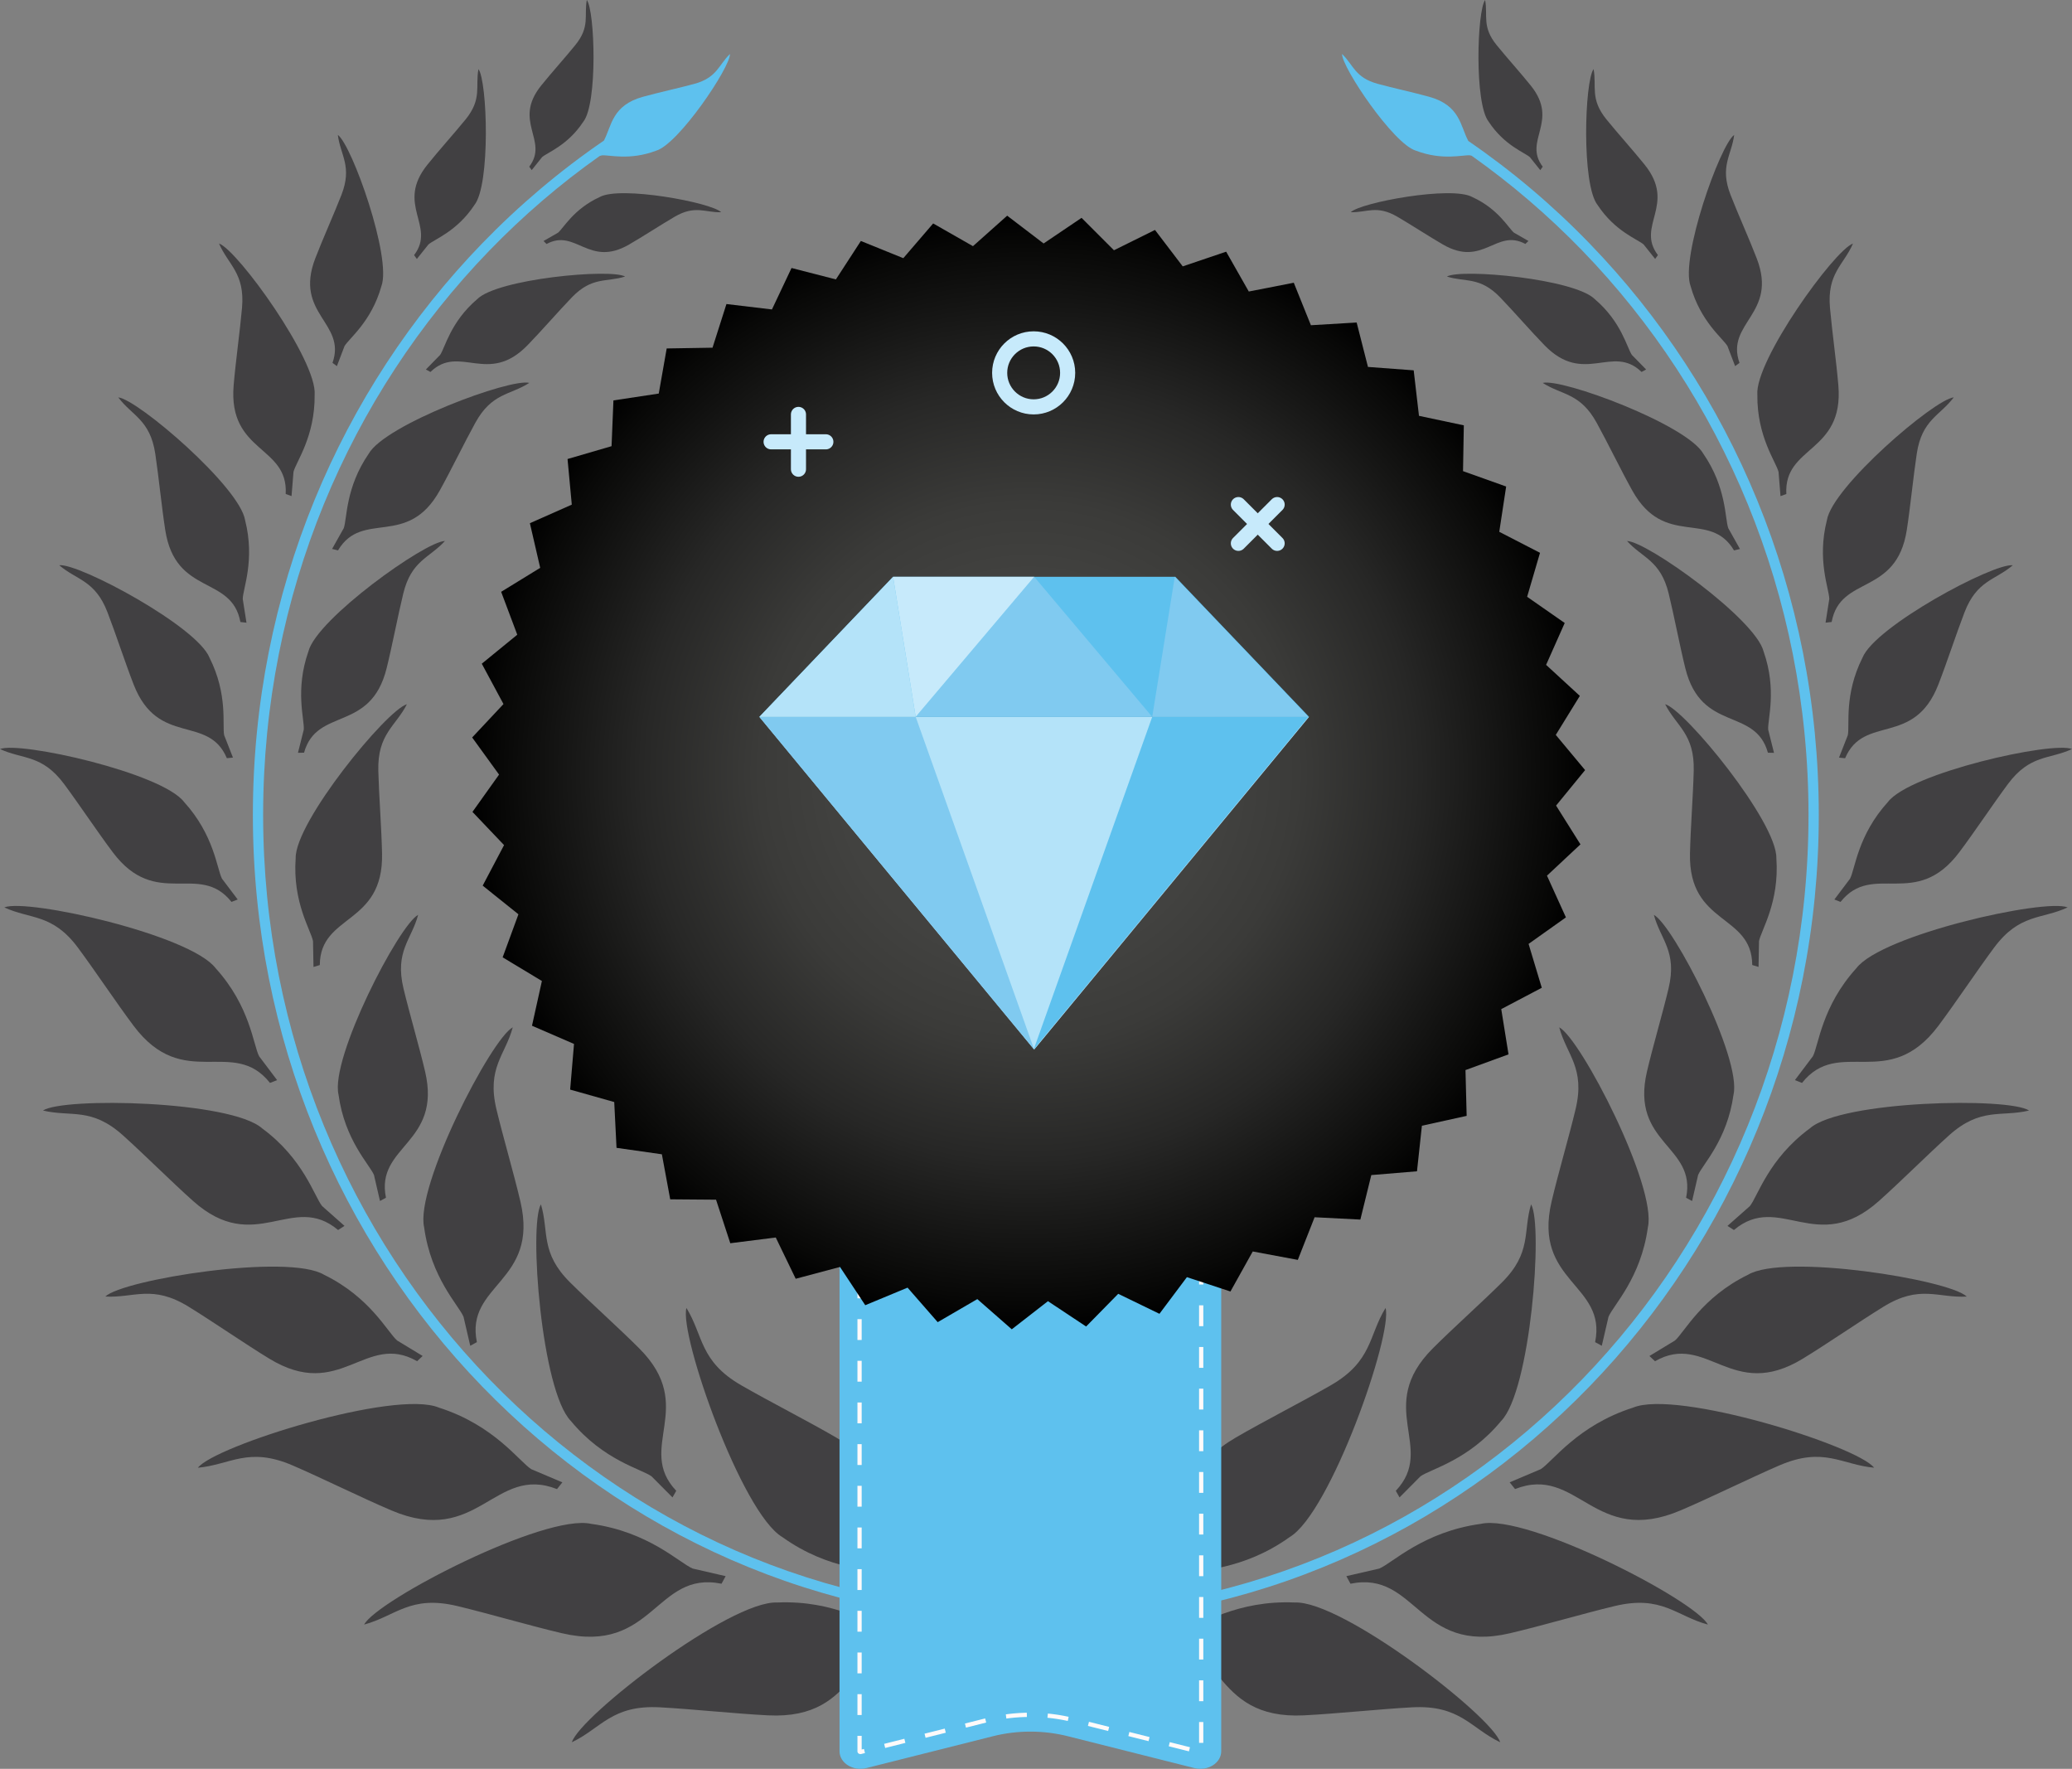 <?xml version="1.0" encoding="utf-8"?>
<!-- Generator: Adobe Illustrator 24.0.2, SVG Export Plug-In . SVG Version: 6.00 Build 0)  -->
<svg version="1.1" xmlns="http://www.w3.org/2000/svg" xmlns:xlink="http://www.w3.org/1999/xlink" x="0px" y="0px"
	 viewBox="0 0 571.13 487.47" style="enable-background:new 0 0 571.13 487.47;" xml:space="preserve">
<rect x="0" y="0" width="571.13" height="487.47" fill="#808080" stroke="none"/>
<style type="text/css">
	.st0{fill-rule:evenodd;clip-rule:evenodd;fill:#414042;}
	.st1{fill-rule:evenodd;clip-rule:evenodd;fill:#5EC1EE;}
	.st2{fill:#5EC1EE;}
	.st3{fill:none;stroke:#FFFAFA;stroke-width:1.166;stroke-miterlimit:10;}
	.st4{fill:none;stroke:#FFFAFA;stroke-width:1.166;stroke-miterlimit:10;stroke-dasharray:5.742,5.742;}
	.st5{fill:url(#SVGID_1_);}
	.st6{fill:none;stroke:#C7EAFB;stroke-width:4.164;stroke-linecap:round;stroke-linejoin:round;stroke-miterlimit:10;}
	.st7{fill:#B4E3F9;}
	.st8{fill:#80CAF0;}
	.st9{fill:#C7EAFB;}
</style>
<g id="Layer_2">
	<path class="st0" d="M355.46,423.62c-13.02,9.32-25.12,8.86-28.8,10.26l-8.03,4.7l-0.6-2.3c15.81-9.78,0.16-27.05,22.61-40.11
		c7.76-4.52,18.41-9.93,26.15-14.38c11.56-6.66,10.42-13.69,15.13-21.33C383.96,367.78,366.73,416.97,355.46,423.62L355.46,423.62z"
		/>
	<path class="st1" d="M404.73,38.85c-2.22-4.11-2.2-9.8-10.8-12.18c-4.24-1.18-9.96-2.42-14.18-3.57c-6.31-1.72-6.65-5.19-9.83-8.23
		c-0.05,3.73,14.23,24.91,20.39,26.66c7.34,2.8,13.02,1.08,14.93,1.28l0.42,0.12c10.92,7.72,21.11,16.47,30.45,26.1
		c38.55,39.8,62.39,94.79,62.39,155.55c0,60.75-23.85,115.74-62.39,155.55c-38.54,39.79-91.79,64.41-150.6,64.41
		c-58.81,0-112.05-24.62-150.59-64.41c-38.55-39.8-62.39-94.79-62.39-155.55c0-60.75,23.84-115.74,62.39-155.55
		c9.31-9.61,19.48-18.35,30.39-26.05l0.58-0.16c1.91-0.21,7.59,1.51,14.93-1.28c6.17-1.75,20.45-22.93,20.39-26.66
		c-3.18,3.04-3.52,6.51-9.82,8.23c-4.22,1.15-9.94,2.39-14.19,3.57c-8.51,2.36-8.58,7.97-10.74,12.07
		c-12.1,8.27-23.34,17.78-33.56,28.33c-39.05,40.32-63.2,96.01-63.2,157.51c0,61.51,24.15,117.2,63.2,157.51
		c39.05,40.32,93.01,65.27,152.61,65.27c59.6,0,113.56-24.95,152.62-65.27c39.05-40.32,63.2-96.01,63.2-157.51
		c0-61.5-24.15-117.2-63.2-157.51C427.96,56.56,416.77,47.1,404.73,38.85L404.73,38.85z"/>
	<path class="st0" d="M165.27,54.32c5.61-3.2,30.88,1.49,33.52,4.17c-4.42,0.14-7.15-2.07-12.84,1.25
		c-3.8,2.22-8.73,5.45-12.57,7.66c-11.1,6.41-14.65-4.53-22.72-0.16l-0.84-0.82l3.98-2.28C155.32,62.9,158.09,57.61,165.27,54.32
		L165.27,54.32z"/>
	<path class="st0" d="M160.78,33.55c-4.32,6.56-9.94,8.48-11.37,9.76l-2.85,3.57l-0.68-0.95c5.51-7.26-4.69-12.41,3.28-22.34
		c2.76-3.44,6.68-7.78,9.43-11.18c4.12-5.08,2.36-8.1,3.16-12.42C163.99,3,164.77,28.53,160.78,33.55L160.78,33.55z"/>
	<path class="st0" d="M130.77,56.49c-4.82,7.32-11.09,9.46-12.69,10.9l-3.18,3.98l-0.76-1.06c6.15-8.1-5.23-13.85,3.67-24.92
		c3.07-3.84,7.45-8.69,10.53-12.48c4.6-5.67,2.64-9.04,3.54-13.86C134.35,22.39,135.22,50.89,130.77,56.49L130.77,56.49z"/>
	<path class="st0" d="M131.51,82.47c5.53-5.62,36.81-8.52,40.8-6.26c-5.15,1.63-9.1-0.05-14.68,5.74
		c-3.73,3.87-8.45,9.32-12.22,13.19c-10.92,11.23-18.73-0.44-26.76,7.37l-1.26-0.68l3.92-4.01
		C122.67,95.87,124.16,88.73,131.51,82.47L131.51,82.47z"/>
	<path class="st0" d="M105.12,78.89c-2.74,9.77-8.9,14.35-10.16,16.5l-2.1,5.51l-1.21-0.89c3.92-11.11-10.66-13.43-4.75-28.8
		c2.05-5.32,5.16-12.22,7.21-17.48c3.07-7.88-0.28-10.91-0.99-16.55C97.04,40,108.06,71.14,105.12,78.89L105.12,78.89z"/>
	<path class="st0" d="M86.73,108.81c0.12,11.54-5.15,18.49-5.83,21.23l-0.54,6.68l-1.61-0.59c0.75-13.38-15.9-11.26-14.35-29.91
		c0.54-6.45,1.74-14.97,2.31-21.37c0.84-9.57-3.77-11.81-6.34-17.74C65.54,68.93,87.47,99.41,86.73,108.81L86.73,108.81z"/>
	<path class="st0" d="M101.62,125.06c4.54-8.05,39.07-20.88,44.28-19.54c-5.33,3.42-10.32,2.72-14.87,10.98
		c-3.05,5.52-6.72,13.12-9.81,18.67c-8.93,16.04-21.34,5.21-28.05,16.51l-1.63-0.4l3.22-5.74
		C95.69,142.93,95.21,134.39,101.62,125.06L101.62,125.06z"/>
	<path class="st0" d="M67.56,143.36c2.8,11.03-0.63,18.92-0.65,21.72l1.03,6.53l-1.68-0.19c-2.39-13-17.87-7.1-20.71-25.34
		c-0.98-6.31-1.81-14.76-2.75-21.03c-1.42-9.37-6.37-10.44-10.2-15.53C37.98,110.06,66.08,134.18,67.56,143.36L67.56,143.36z"/>
	<path class="st0" d="M85.01,179.53c2.28-8.96,32.25-30.37,37.63-30.44c-4.26,4.7-9.25,5.32-11.48,14.48
		c-1.49,6.13-3.06,14.43-4.59,20.59c-4.43,17.82-19.24,10.61-22.76,23.27l-1.68,0.04l1.6-6.38
		C83.97,198.32,81.26,190.21,85.01,179.53L85.01,179.53z"/>
	<path class="st0" d="M57.76,181.28c-3.42-8.65-36.07-26.14-41.44-25.51c4.84,4.14,9.91,4.12,13.31,12.97
		c2.28,5.91,4.9,13.99,7.22,19.93c6.71,17.2,20.55,8.11,25.68,20.28l1.68-0.17l-2.42-6.16C61.22,199.89,62.88,191.45,57.76,181.28
		L57.76,181.28z"/>
	<path class="st0" d="M50.75,221.03c8.31,9.14,9.04,18.45,10.44,21.13l4.33,5.73l-1.71,0.67c-8.92-11.23-20.73,2.31-32.75-13.72
		c-4.16-5.54-9.26-13.21-13.36-18.73c-6.14-8.26-11.42-6.76-17.69-9.68C5.43,204.21,44.65,212.98,50.75,221.03L50.75,221.03z"/>
	<path class="st0" d="M81.5,236.49c-0.16-9.99,25.07-40.82,30.66-42.41c-3.11,6.11-8.14,8.17-7.88,18.37
		c0.18,6.81,0.89,15.92,1.03,22.78c0.42,19.85-17.07,16.52-17.16,30.73l-1.74,0.52l-0.13-7.11C85.73,256.4,80.61,248.7,81.5,236.49
		L81.5,236.49z"/>
	<path class="st0" d="M59.44,266.83c9.53,10.5,10.37,21.18,11.98,24.26l4.96,6.58l-1.96,0.77c-10.23-12.89-23.8,2.65-37.6-15.75
		c-4.77-6.36-10.62-15.17-15.33-21.51c-7.05-9.48-13.11-7.76-20.31-11.11C7.43,247.52,52.45,257.6,59.44,266.83L59.44,266.83z"/>
	<path class="st0" d="M93.31,301.67c-2.31-10.09,16.62-46.73,21.95-49.55c-1.83,6.86-6.49,10.03-4.04,20.3
		c1.65,6.87,4.32,15.94,5.95,22.85c4.69,20.02-13.75,20.39-10.78,34.81l-1.65,0.9l-1.66-7.18
		C101.87,320.93,95.03,314.22,93.31,301.67L93.31,301.67z"/>
	<path class="st0" d="M72.25,310.96c11.42,8.41,14.36,18.71,16.54,21.42l6.17,5.46l-1.77,1.14c-12.58-10.61-22.81,7.3-39.97-8
		c-5.93-5.29-13.41-12.77-19.28-18.05c-8.77-7.9-14.38-5.02-22.1-6.88C17.45,302.33,63.57,303.3,72.25,310.96L72.25,310.96z"/>
	<path class="st0" d="M89.34,351.32c12.74,6.22,17.48,15.83,20.12,18.1l7.04,4.27l-1.53,1.44c-14.28-8.18-21.13,11.27-40.76-0.71
		c-6.79-4.14-15.48-10.16-22.21-14.3c-10.05-6.2-15.05-2.36-22.97-2.81C33.87,352.64,79.43,345.34,89.34,351.32L89.34,351.32z"/>
	<path class="st0" d="M121,387.93c15.26,4.87,22.12,14.85,25.44,16.96l8.57,3.63l-1.48,1.86c-17.3-6.82-21.78,16.05-45.68,5.86
		c-8.26-3.52-18.96-8.83-27.16-12.37c-12.25-5.29-17.21-0.18-26.14,0.62C59.21,398.45,108.94,382.86,121,387.93L121,387.93z"/>
	<path class="st0" d="M116.91,338.26c-2.57-11.23,18.5-52.01,24.43-55.14c-2.05,7.63-7.23,11.16-4.5,22.59
		c1.83,7.64,4.81,17.74,6.61,25.43c5.22,22.28-15.3,22.7-12,38.74l-1.83,1l-1.85-7.98C126.44,359.7,118.83,352.23,116.91,338.26
		L116.91,338.26z"/>
	<path class="st0" d="M162.97,419.96c15.87,2.17,24.35,10.81,27.98,12.32l9.07,2.09l-1.14,2.09c-18.21-3.74-18.69,19.56-43.98,13.64
		c-8.75-2.05-20.21-5.42-28.88-7.5c-12.98-3.1-16.98,2.79-25.65,5.11C103.93,440.98,150.22,417.04,162.97,419.96L162.97,419.96z"/>
	<path class="st0" d="M157.38,391.63c-8.1-8.19-11.67-53.95-8.28-59.73c2.28,7.56-0.27,13.29,8.08,21.56
		c5.58,5.54,13.43,12.54,19.02,18.14c16.17,16.19-1.05,27.36,10.2,39.25l-1.03,1.82l-5.78-5.81
		C176.78,404.83,166.37,402.5,157.38,391.63L157.38,391.63z"/>
	<path class="st0" d="M214.25,441.63c16-0.7,25.89,6.28,29.73,7.11l9.3,0.44l-0.75,2.26c-18.59-0.42-14.89,22.59-40.83,21.29
		c-8.97-0.45-20.85-1.73-29.76-2.21c-13.32-0.73-16.21,5.78-24.31,9.62C159.91,472.87,201.18,441.05,214.25,441.63L214.25,441.63z"
		/>
	<path class="st0" d="M215.67,423.62c-11.27-6.64-28.5-55.83-26.46-63.16c4.71,7.64,3.57,14.67,15.14,21.33
		c7.73,4.45,18.38,9.86,26.14,14.38c22.45,13.06,6.8,30.33,22.61,40.11l-0.6,2.3l-8.03-4.7
		C240.79,432.47,228.7,432.93,215.67,423.62L215.67,423.62z"/>
	<path class="st0" d="M405.86,54.32c7.19,3.29,9.96,8.58,11.46,9.81l3.98,2.28l-0.84,0.82c-8.07-4.37-11.62,6.57-22.72,0.16
		c-3.84-2.22-8.76-5.44-12.57-7.66c-5.69-3.32-8.42-1.11-12.84-1.25C374.97,55.81,400.25,51.12,405.86,54.32L405.86,54.32z"/>
	<path class="st0" d="M410.35,33.55C406.36,28.53,407.14,3,409.36,0c0.81,4.32-0.95,7.34,3.17,12.42c2.76,3.4,6.67,7.74,9.43,11.18
		c7.97,9.93-2.23,15.08,3.28,22.34l-0.68,0.95l-2.85-3.57C420.28,42.03,414.67,40.11,410.35,33.55L410.35,33.55z"/>
	<path class="st0" d="M440.36,56.49c-4.45-5.61-3.58-34.1-1.1-37.45c0.9,4.82-1.06,8.19,3.54,13.86c3.07,3.79,7.45,8.65,10.53,12.48
		c8.9,11.08-2.49,16.82,3.66,24.92l-0.76,1.06l-3.17-3.98C451.45,65.95,445.18,63.81,440.36,56.49L440.36,56.49z"/>
	<path class="st0" d="M439.62,82.47c7.35,6.26,8.85,13.41,10.2,15.35l3.92,4.01l-1.26,0.68c-8.03-7.82-15.84,3.86-26.76-7.37
		c-3.77-3.88-8.49-9.32-12.22-13.19c-5.58-5.79-9.53-4.11-14.68-5.74C402.81,73.95,434.09,76.85,439.62,82.47L439.62,82.47z"/>
	<path class="st0" d="M466.01,78.89c-2.94-7.75,8.08-38.9,12-41.71c-0.71,5.64-4.06,8.67-0.99,16.55
		c2.05,5.27,5.17,12.17,7.21,17.48c5.91,15.36-8.68,17.68-4.75,28.8l-1.21,0.89l-2.1-5.51C474.91,93.25,468.75,88.67,466.01,78.89
		L466.01,78.89z"/>
	<path class="st0" d="M484.4,108.81c-0.74-9.39,21.19-39.87,26.36-41.69c-2.57,5.93-7.19,8.16-6.34,17.74
		c0.57,6.4,1.77,14.92,2.31,21.37c1.56,18.65-15.09,16.54-14.34,29.91l-1.61,0.59l-0.54-6.68
		C489.55,127.29,484.28,120.34,484.4,108.81L484.4,108.81z"/>
	<path class="st0" d="M469.52,125.06c6.41,9.33,5.93,17.88,6.86,20.49l3.22,5.74l-1.63,0.4c-6.7-11.3-19.12-0.47-28.05-16.51
		c-3.09-5.55-6.77-13.15-9.81-18.67c-4.55-8.26-9.53-7.56-14.87-10.98C430.45,104.17,464.98,117,469.52,125.06L469.52,125.06z"/>
	<path class="st0" d="M503.57,143.36c1.48-9.18,29.59-33.3,34.97-33.85c-3.84,5.09-8.79,6.16-10.2,15.53
		c-0.95,6.27-1.77,14.72-2.75,21.03c-2.84,18.24-18.32,12.35-20.71,25.34l-1.68,0.19l1.03-6.53
		C504.2,162.28,500.77,154.39,503.57,143.36L503.57,143.36z"/>
	<path class="st0" d="M486.12,179.53c3.75,10.68,1.05,18.8,1.27,21.57l1.6,6.38l-1.68-0.04c-3.52-12.66-18.33-5.45-22.76-23.27
		c-1.53-6.16-3.09-14.46-4.59-20.59c-2.23-9.16-7.23-9.78-11.48-14.48C453.87,149.15,483.84,170.56,486.12,179.53L486.12,179.53z"/>
	<path class="st0" d="M513.37,181.28c-5.11,10.17-3.46,18.61-4.04,21.35l-2.42,6.16l1.68,0.17c5.14-12.17,18.98-3.08,25.69-20.28
		c2.32-5.95,4.95-14.02,7.22-19.93c3.41-8.85,8.46-8.83,13.31-12.97C549.43,155.14,516.79,172.63,513.37,181.28L513.37,181.28z"/>
	<path class="st0" d="M520.38,221.03c6.09-8.04,45.31-16.82,50.75-14.6c-6.27,2.92-11.55,1.42-17.69,9.68
		c-4.1,5.52-9.2,13.2-13.36,18.73c-12.02,16.03-23.84,2.49-32.75,13.72l-1.7-0.67l4.32-5.73
		C511.35,239.47,512.08,230.16,520.38,221.03L520.38,221.03z"/>
	<path class="st0" d="M489.64,236.49c0.89,12.21-4.23,19.92-4.78,22.87l-0.13,7.11l-1.74-0.52c-0.09-14.21-17.59-10.88-17.16-30.73
		c0.15-6.86,0.86-15.97,1.03-22.78c0.27-10.2-4.77-12.26-7.88-18.37C464.57,195.67,489.8,226.49,489.64,236.49L489.64,236.49z"/>
	<path class="st0" d="M511.69,266.83c7-9.23,52.01-19.3,58.25-16.76c-7.2,3.35-13.26,1.63-20.3,11.11
		c-4.71,6.34-10.57,15.15-15.33,21.51c-13.8,18.4-27.37,2.86-37.6,15.75l-1.96-0.77l4.96-6.58
		C501.31,288.01,502.15,277.33,511.69,266.83L511.69,266.83z"/>
	<path class="st0" d="M477.83,301.67c-1.73,12.55-8.56,19.26-9.76,22.14l-1.66,7.18l-1.65-0.9c2.96-14.41-15.47-14.79-10.78-34.81
		c1.62-6.91,4.3-15.98,5.94-22.85c2.45-10.27-2.2-13.44-4.04-20.3C461.2,254.93,480.13,291.57,477.83,301.67L477.83,301.67z"/>
	<path class="st0" d="M498.88,310.96c8.68-7.66,54.81-8.63,60.42-4.91c-7.72,1.86-13.32-1.02-22.11,6.88
		c-5.87,5.28-13.34,12.76-19.28,18.05c-17.16,15.3-27.39-2.61-39.97,8l-1.77-1.14l6.17-5.46
		C484.52,329.67,487.46,319.36,498.88,310.96L498.88,310.96z"/>
	<path class="st0" d="M481.8,351.32c9.91-5.98,55.46,1.32,60.32,6c-7.93,0.45-12.93-3.4-22.98,2.81
		c-6.72,4.14-15.42,10.16-22.2,14.3c-19.63,11.98-26.48-7.47-40.75,0.71l-1.54-1.44l7.04-4.27
		C464.32,367.15,469.06,357.54,481.8,351.32L481.8,351.32z"/>
	<path class="st0" d="M450.13,387.93c12.06-5.07,61.79,10.53,66.45,16.55c-8.93-0.8-13.89-5.91-26.14-0.62
		c-8.19,3.54-18.9,8.85-27.16,12.37c-23.89,10.19-28.38-12.68-45.67-5.86l-1.48-1.86l8.57-3.63
		C428.01,402.78,434.87,392.8,450.13,387.93L450.13,387.93z"/>
	<path class="st0" d="M454.22,338.26c-1.92,13.97-9.53,21.44-10.85,24.64l-1.85,7.98l-1.84-1c3.3-16.04-17.22-16.47-12-38.74
		c1.8-7.7,4.79-17.79,6.61-25.43c2.74-11.43-2.45-14.96-4.5-22.59C435.73,286.24,456.8,327.03,454.22,338.26L454.22,338.26z"/>
	<path class="st0" d="M408.16,419.96c-15.87,2.17-24.35,10.81-27.98,12.32l-9.07,2.09l1.14,2.09c18.21-3.74,18.69,19.56,43.98,13.64
		c8.74-2.05,20.2-5.42,28.88-7.5c12.98-3.1,16.98,2.79,25.65,5.11C467.21,440.98,420.91,417.04,408.16,419.96L408.16,419.96z"/>
	<path class="st0" d="M413.75,391.63c8.1-8.19,11.67-53.95,8.28-59.73c-2.28,7.56,0.27,13.29-8.07,21.56
		c-5.58,5.54-13.43,12.54-19.02,18.14c-16.17,16.19,1.05,27.36-10.2,39.25l1.03,1.82l5.77-5.81
		C394.35,404.83,404.76,402.5,413.75,391.63L413.75,391.63z"/>
	<path class="st0" d="M356.88,441.63c13.07-0.58,54.34,31.25,56.63,38.51c-8.11-3.84-11-10.35-24.32-9.62
		c-8.91,0.48-20.79,1.76-29.76,2.21c-25.94,1.3-22.24-21.71-40.83-21.29l-0.75-2.26l9.29-0.44
		C330.99,447.91,340.88,440.93,356.88,441.63z"/>
</g>
<g id="Layer_1">
	<g>
		<path class="st2" d="M329.21,487.26l-34.85-8.77c-6.75-1.7-13.94-1.7-20.69,0l-34.85,8.77c-3.69,0.93-7.41-1.39-7.41-4.63V305.21
			h105.21v177.42C336.62,485.87,332.91,488.19,329.21,487.26z"/>
		<g>
			<g>
				<g>
					<line class="st3" x1="331.1" y1="305.87" x2="331.1" y2="308.54"/>
					<path class="st4" d="M331.1,313.8v168.83c0,0.18-0.22,0.2-0.23,0.2c-0.02,0-0.05,0-0.08-0.01l-34.85-8.77
						c-3.87-0.97-7.89-1.47-11.93-1.47c-4.04,0-8.06,0.49-11.93,1.47l-34.85,8.77c-0.03,0.01-0.06,0.01-0.08,0.01
						c-0.06,0-0.12-0.03-0.16-0.06c-0.05-0.04-0.06-0.08-0.06-0.14V311.17"/>
					<line class="st3" x1="236.93" y1="308.54" x2="236.93" y2="305.87"/>
				</g>
			</g>
		</g>
		<radialGradient id="SVGID_1_" cx="283.535" cy="212.889" r="153.418" gradientUnits="userSpaceOnUse">
			<stop  offset="0.339" style="stop-color:#424240"/>
			<stop  offset="0.484" style="stop-color:#3B3B39"/>
			<stop  offset="0.696" style="stop-color:#272726"/>
			<stop  offset="0.947" style="stop-color:#080807"/>
			<stop  offset="1" style="stop-color:#000000"/>
		</radialGradient>
		<polygon class="st5" points="200.24,83.79 212.78,85.28 218.18,73.86 230.41,77 237.29,66.41 248.99,71.15 257.22,61.58 
			268.19,67.84 277.62,59.44 287.66,67.1 298.12,60.04 307.05,68.97 318.36,63.37 326.01,73.41 337.98,69.36 344.22,80.34 
			356.62,77.92 361.34,89.63 373.95,88.88 377.07,101.12 389.67,102.06 391.13,114.6 403.49,117.22 403.27,129.84 415.16,134.08 
			413.26,146.56 424.49,152.35 420.94,164.47 431.3,171.69 426.17,183.23 435.47,191.78 428.84,202.53 436.92,212.23 428.92,222.01 
			435.64,232.7 426.41,241.32 431.63,252.82 421.34,260.13 424.98,272.22 413.81,278.1 415.81,290.57 403.95,294.9 404.27,307.52 
			391.94,310.24 390.58,322.79 377.99,323.84 374.97,336.1 362.36,335.46 357.73,347.21 345.31,344.89 339.16,355.92 327.16,351.97 
			319.59,362.07 308.23,356.56 299.38,365.57 288.86,358.59 278.89,366.34 269.39,358.02 258.47,364.37 250.16,354.86 238.5,359.7 
			231.54,349.16 219.33,352.41 213.83,341.04 201.3,342.62 197.37,330.62 184.74,330.52 182.44,318.11 169.94,316.33 169.31,303.71 
			157.16,300.28 158.22,287.7 146.64,282.68 149.37,270.35 138.55,263.83 142.9,251.97 133.05,244.07 138.94,232.9 130.23,223.75 
			137.56,213.47 130.15,203.24 138.78,194.03 132.8,182.91 142.58,174.92 138.14,163.1 148.9,156.49 146.06,144.19 157.61,139.07 
			156.44,126.5 168.57,122.96 169.09,110.35 181.58,108.46 183.77,96.03 196.4,95.82 		"/>
		<g>
			<line class="st6" x1="220.09" y1="114.21" x2="220.09" y2="129.31"/>
			<line class="st6" x1="212.55" y1="121.76" x2="227.64" y2="121.76"/>
		</g>
		<g>
			<line class="st6" x1="352.03" y1="139.06" x2="341.35" y2="149.74"/>
			<line class="st6" x1="341.35" y1="139.06" x2="352.03" y2="149.74"/>
		</g>
		<circle class="st6" cx="284.92" cy="102.76" r="9.37"/>
		<polygon class="st7" points="285.07,289.25 360.83,197.56 209.31,197.56 		"/>
		<polygon class="st2" points="246.17,158.96 209.31,197.56 360.83,197.56 323.97,158.96 		"/>
		<polygon class="st8" points="209.31,197.56 285.07,289.25 252.4,197.56 		"/>
		<polygon class="st7" points="209.31,197.56 252.4,197.56 246.17,158.96 		"/>
		<polygon class="st2" points="360.68,197.56 284.92,289.25 317.6,197.56 		"/>
		<polygon class="st8" points="360.68,197.56 317.6,197.56 323.82,158.96 		"/>
		<polygon class="st8" points="252.4,197.56 317.6,197.56 285.07,158.96 		"/>
		<polygon class="st9" points="246.17,158.96 252.4,197.56 285.07,158.96 		"/>
	</g>
</g>
</svg>
